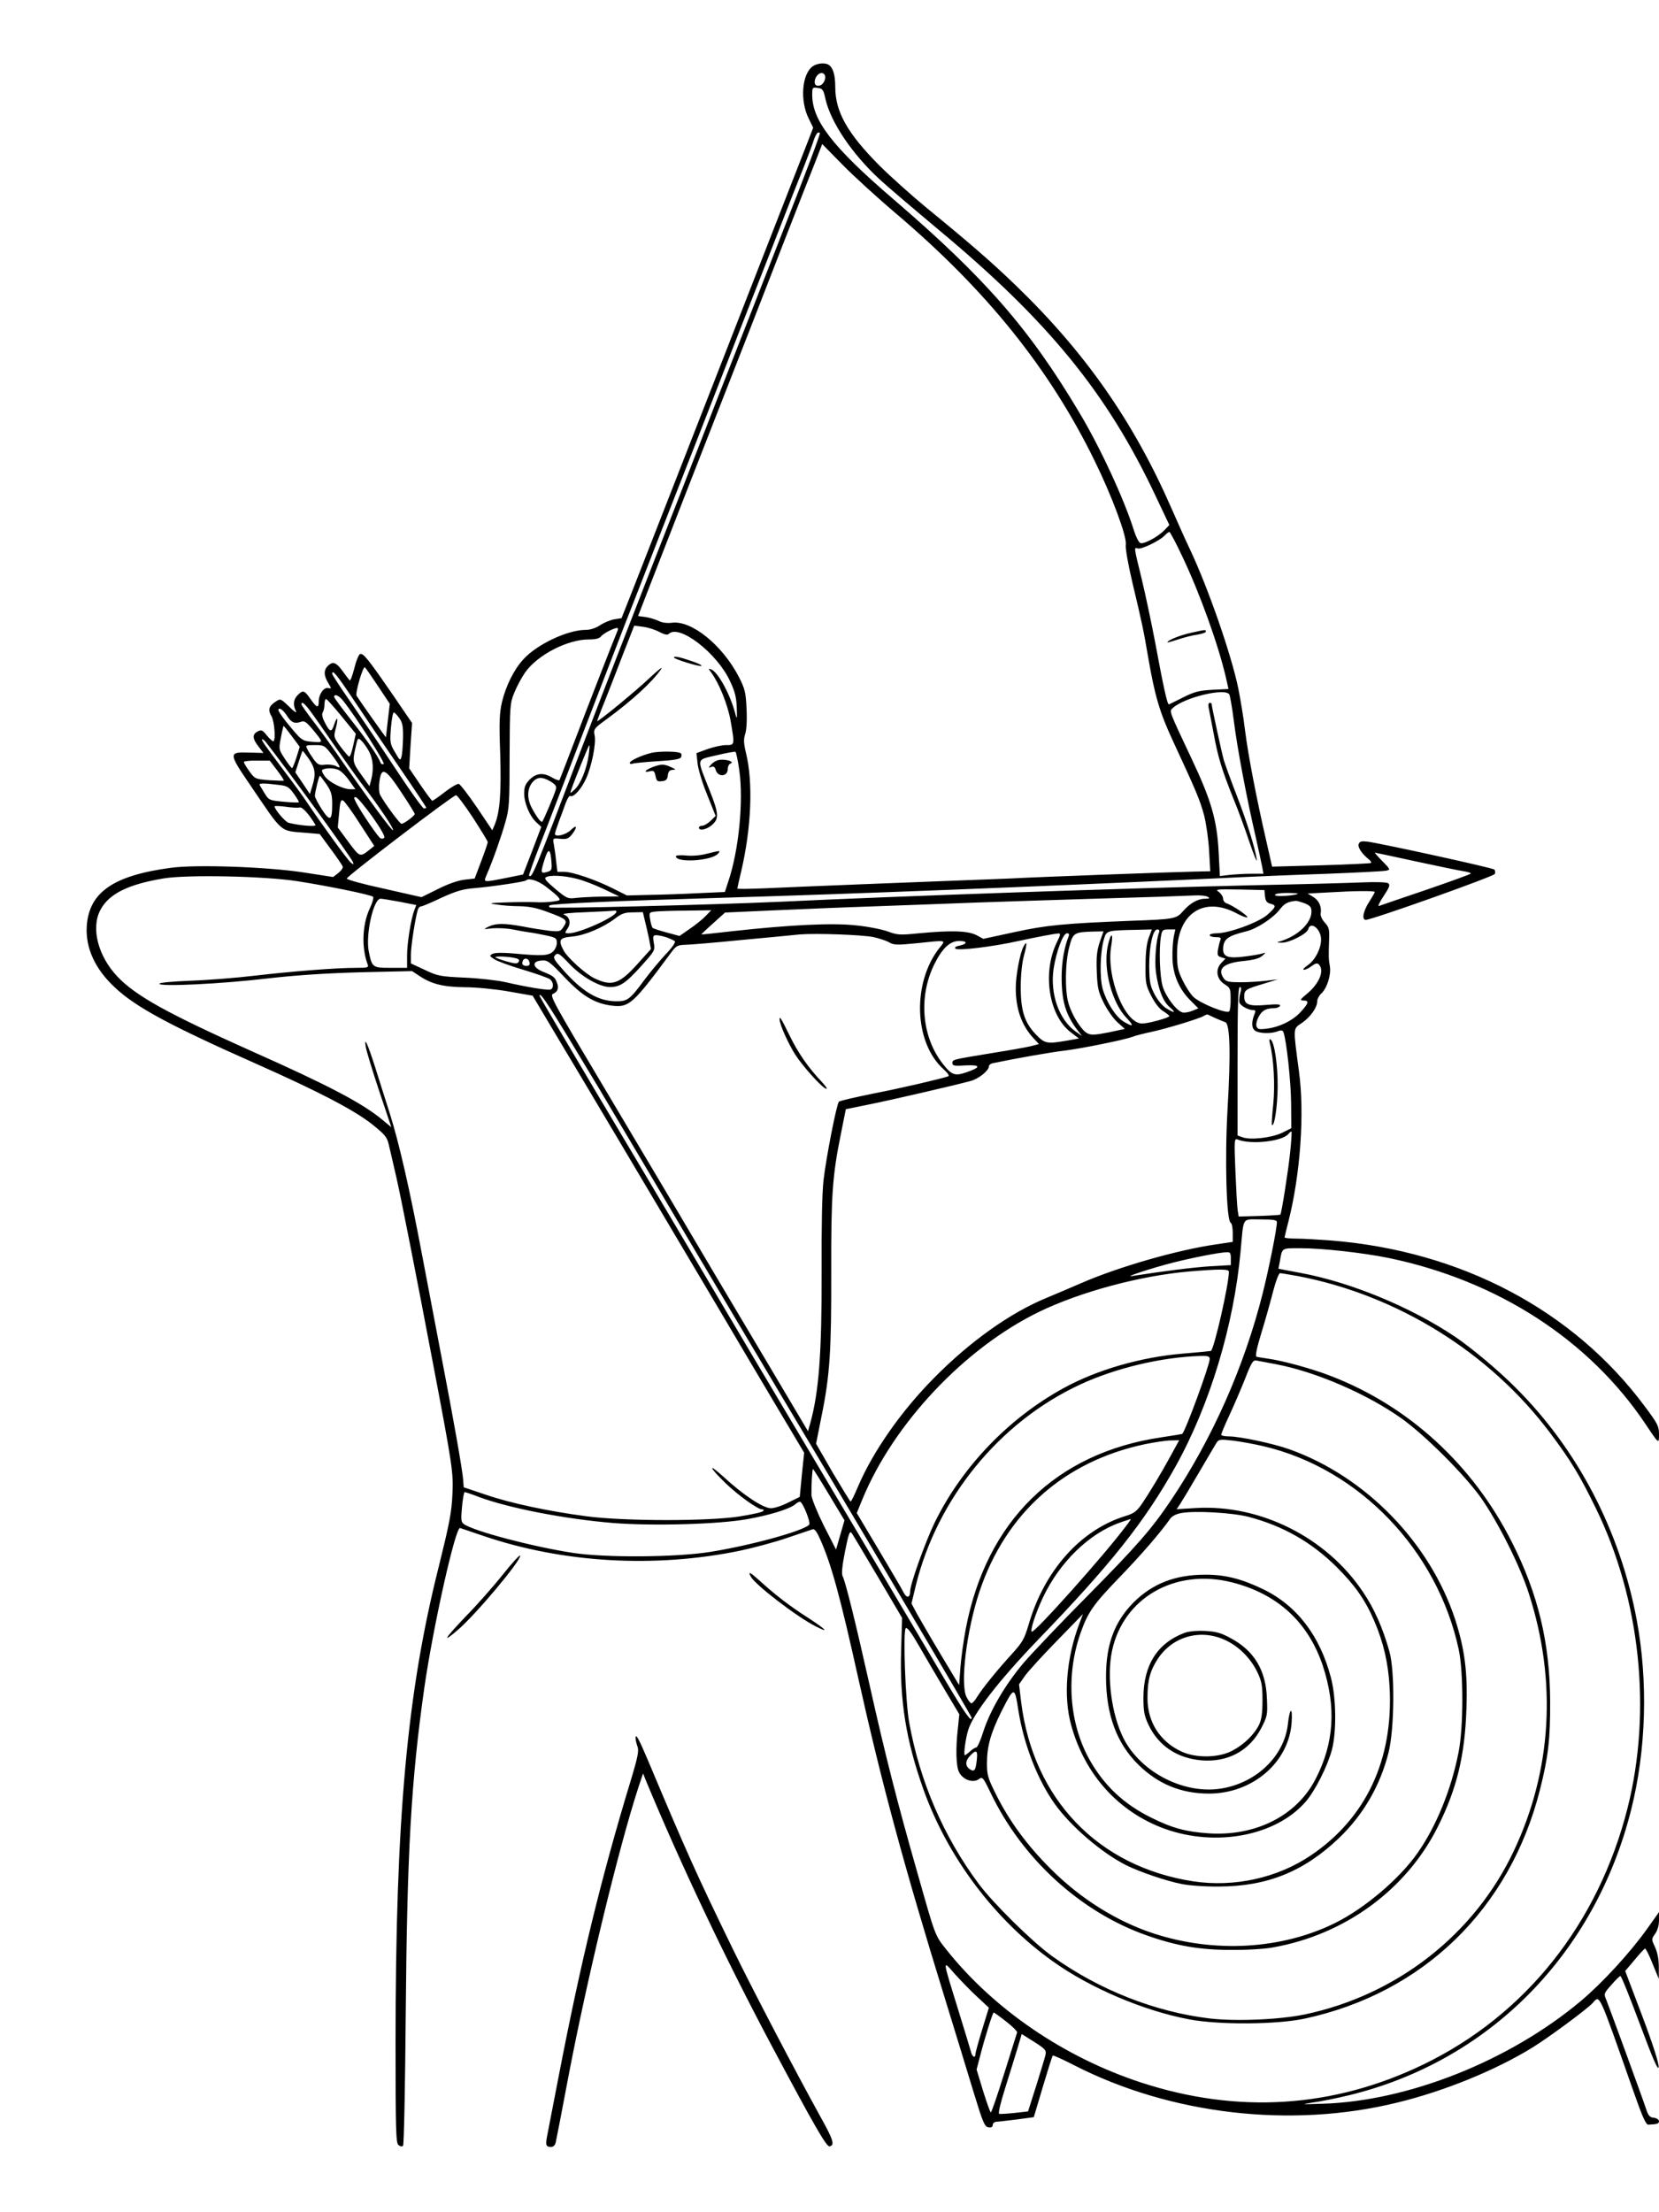 <?xml version="1.0" standalone="no"?>
<!DOCTYPE svg PUBLIC "-//W3C//DTD SVG 20010904//EN"
 "http://www.w3.org/TR/2001/REC-SVG-20010904/DTD/svg10.dtd">
<svg version="1.0" xmlns="http://www.w3.org/2000/svg"
 width="864pt" height="1152pt" viewBox="0 0 864 1152"
 preserveAspectRatio="xMidYMid meet">

<g transform="translate(0,1152) scale(0.1,-0.1)"
fill="#000000" stroke="none">
<path d="M4233 11175 c-57 -40 -68 -179 -21 -273 l23 -47 -27 -70 c-100 -256
-763 -1955 -905 -2317 l-66 -167 -38 -6 c-21 -4 -55 -18 -74 -31 -23 -15 -50
-24 -74 -24 -95 0 -254 -75 -325 -153 -50 -54 -92 -140 -112 -224 -13 -56 -15
-103 -9 -268 6 -201 -1 -301 -28 -368 l-13 -31 -80 119 c-45 66 -87 121 -95
123 -8 1 -41 -18 -73 -43 -32 -25 -61 -45 -65 -45 -3 1 -32 39 -63 85 l-57 84
7 118 8 118 -99 145 c-131 190 -155 220 -172 214 -7 -3 -21 -37 -30 -75 -10
-39 -21 -67 -24 -62 -4 4 -20 25 -35 46 -35 48 -51 54 -76 32 -25 -23 -25 -51
-1 -91 18 -30 18 -31 1 -27 -23 6 -50 -32 -50 -69 0 -38 -10 -35 -43 12 -32
46 -39 48 -67 20 -22 -22 -25 -51 -9 -83 7 -13 -8 -4 -34 22 -46 44 -46 44
-72 27 -35 -23 -41 -43 -21 -76 16 -28 23 -130 9 -130 -5 0 -20 14 -34 31 -22
28 -28 30 -47 20 -29 -15 -28 -37 4 -78 l26 -34 -73 2 c-111 4 -110 -2 6 -172
173 -254 149 -234 290 -246 l70 -6 58 -79 c32 -43 60 -84 62 -91 2 -7 -8 -21
-23 -33 l-27 -21 -155 24 c-190 29 -558 42 -690 24 -299 -40 -425 -127 -438
-301 -8 -115 42 -225 146 -322 110 -103 284 -197 737 -398 324 -144 506 -239
601 -313 72 -58 80 -68 90 -113 7 -27 23 -101 38 -164 22 -94 106 -521 191
-970 102 -536 107 -571 101 -685 -4 -91 -17 -155 -70 -369 -166 -657 -226
-1313 -226 -2482 0 -458 2 -523 15 -534 10 -8 19 -9 24 -4 5 5 11 313 14 684
7 848 28 1217 97 1702 46 319 162 837 186 831 5 -2 61 -21 124 -42 413 -140
890 -168 1335 -76 70 15 179 44 243 66 65 22 124 42 133 45 11 4 22 -10 41
-53 57 -128 103 -294 198 -723 122 -548 239 -980 449 -1660 55 -179 124 -404
153 -500 47 -154 56 -175 76 -178 15 -2 22 2 22 12 0 9 8 16 18 17 9 0 57 6
107 12 l89 12 47 158 c26 87 49 161 52 163 2 2 52 -20 110 -50 503 -258 1132
-331 1684 -195 244 59 511 168 703 286 86 53 286 201 314 232 39 43 28 66 211
-454 47 -135 67 -180 79 -179 47 2 56 5 56 18 0 8 -12 16 -27 18 -22 2 -29 11
-41 48 -18 55 -189 522 -207 567 -13 31 -12 33 27 77 22 25 43 46 47 46 5 0
50 -113 102 -252 69 -185 95 -244 97 -222 2 19 -29 116 -85 265 l-89 235 48
57 c26 32 51 58 55 60 4 1 22 -34 39 -78 l33 -80 0 60 c0 39 -6 75 -19 104
-20 43 -20 43 0 71 12 17 20 44 20 70 l0 43 -61 -86 c-88 -124 -234 -283 -346
-377 -372 -312 -899 -521 -1343 -535 -113 -4 -118 -3 -55 6 39 5 124 22 190
38 730 177 1281 734 1470 1487 78 311 89 665 29 988 -86 462 -307 888 -631
1210 -88 89 -227 205 -315 265 -228 153 -540 283 -803 332 l-117 22 7 36 c13
75 7 71 108 71 116 0 327 -24 460 -51 567 -118 1045 -427 1339 -868 68 -102
68 -102 68 -49 0 41 -7 55 -76 147 -371 498 -953 806 -1629 861 -66 5 -148 10
-182 10 -35 0 -63 3 -63 6 0 3 9 40 20 83 62 245 85 561 55 781 -31 235 -32
221 15 253 44 30 80 80 80 113 0 11 9 29 20 39 31 28 53 98 46 142 -7 41 -7
50 -4 142 2 52 -1 63 -22 86 -14 15 -24 36 -22 47 6 36 -8 68 -38 87 l-30 18
112 6 c133 8 238 9 238 2 0 -2 -13 -26 -30 -52 -31 -49 -39 -93 -17 -93 29 -1
667 226 672 239 3 8 2 18 -3 23 -9 9 -576 133 -658 145 -33 4 -42 2 -48 -12
-6 -17 16 -51 54 -81 8 -7 13 -15 10 -18 -3 -2 -120 -8 -260 -12 l-255 -7 -28
124 c-54 234 -96 454 -112 579 -8 69 -25 170 -36 225 -37 179 -158 526 -252
725 -20 41 -63 138 -97 215 -196 448 -446 807 -806 1155 -126 122 -242 223
-470 409 -76 63 -187 162 -245 220 -165 166 -229 279 -229 407 0 63 -11 101
-34 116 -18 13 -60 9 -83 -7z m62 -45 c9 -15 -4 -47 -22 -54 -26 -10 -38 9
-25 39 12 25 36 33 47 15z m4 -126 c28 -121 137 -284 283 -419 40 -37 179
-155 308 -263 569 -474 876 -849 1127 -1382 l73 -154 -26 -27 c-34 -35 -107
-74 -125 -67 -8 3 -23 32 -33 64 -50 161 -175 432 -284 614 -260 437 -490 701
-972 1115 -313 269 -420 407 -420 541 0 39 1 40 29 36 25 -3 30 -10 40 -58z
m-29 -177 c0 -13 -70 -199 -203 -537 -85 -217 -228 -582 -317 -810 -89 -228
-188 -482 -220 -565 -158 -403 -392 -1005 -510 -1315 -245 -644 -250 -655
-265 -639 -1 2 23 72 55 154 33 83 137 355 233 605 96 250 191 496 210 545 20
50 112 286 205 525 94 239 231 590 305 780 74 190 187 480 252 645 64 165 138
354 165 420 26 66 53 137 59 158 7 20 17 37 22 37 5 0 9 -1 9 -3z m400 -422
c469 -399 796 -805 1031 -1285 88 -179 169 -395 162 -436 -3 -17 12 -103 35
-200 51 -214 57 -243 82 -389 34 -197 59 -283 127 -430 125 -269 143 -313 164
-391 11 -44 23 -127 26 -185 l6 -106 -89 -2 c-106 -2 -816 -28 -959 -36 -55
-2 -172 -7 -260 -10 -189 -7 -822 -32 -1017 -41 -76 -3 -138 -4 -138 -1 0 3 9
43 20 89 53 226 63 463 25 617 -12 51 -13 71 -4 99 7 20 10 73 7 131 -4 86 -8
103 -40 166 -86 166 -247 296 -349 282 -25 -3 -51 0 -70 10 -17 8 -47 17 -68
20 l-38 5 59 152 c142 366 236 606 373 956 81 206 219 560 306 785 88 226 174
445 191 487 l30 78 107 -109 c58 -59 185 -175 281 -256z m1487 -1782 c92 -193
187 -458 227 -629 l14 -62 -83 -4 c-70 -4 -94 -10 -152 -39 -37 -19 -71 -35
-75 -37 -8 -4 -28 85 -72 323 -20 105 -52 255 -71 334 -40 163 -40 162 -20
155 18 -7 117 41 141 68 10 10 20 18 24 18 4 0 34 -57 67 -127z m-2723 -394
c27 -14 42 -17 49 -10 53 53 251 -99 319 -246 25 -53 33 -83 35 -138 2 -59 1
-64 -7 -34 -25 99 -90 219 -126 233 -16 6 -16 5 0 -16 42 -58 86 -167 101
-252 22 -128 22 -126 -25 -126 -21 0 -65 -10 -96 -21 l-57 -21 6 -54 c3 -29
25 -103 50 -163 l44 -110 -27 -26 c-14 -14 -34 -25 -43 -25 -9 0 -17 -4 -17
-10 0 -17 36 -11 63 10 43 34 42 60 -7 183 -69 175 -73 158 36 184 50 12 95
20 98 18 4 -3 13 -45 20 -95 23 -159 -2 -418 -57 -580 l-18 -55 -135 -6 c-74
-4 -189 -8 -255 -9 l-120 -3 -72 36 c-91 46 -211 87 -256 87 l-34 0 -7 58 c-3
31 -9 71 -12 87 -6 30 -5 31 34 27 33 -3 42 0 61 23 30 40 26 54 -7 22 -26
-25 -82 -38 -82 -19 0 4 9 32 20 62 11 30 28 74 36 98 9 23 19 40 24 37 16
-10 58 36 83 92 29 66 52 181 44 222 -7 34 -5 37 68 90 130 96 230 188 278
256 11 17 -13 -2 -54 -40 -74 -71 -279 -239 -279 -230 0 2 17 49 39 102 21 54
65 165 96 247 l58 148 46 -6 c25 -3 63 -15 85 -27z m-217 9 c-22 -52 -161
-410 -223 -573 -42 -110 -78 -203 -80 -207 -3 -4 -19 2 -37 12 -46 28 -83 25
-118 -9 -23 -24 -29 -38 -29 -73 0 -51 29 -119 64 -151 l25 -23 -47 -124 -48
-124 -89 -18 c-123 -24 -118 -25 -99 20 32 74 75 196 96 271 20 69 22 101 22
346 1 258 2 273 24 327 13 32 38 79 56 105 63 91 220 173 332 173 36 0 56 5
65 17 13 15 64 42 83 43 4 0 6 -6 3 -12z m-1249 -290 l62 -93 -10 -85 c-5 -47
-10 -87 -10 -89 0 -4 -135 187 -153 216 -8 13 33 154 43 148 4 -2 34 -46 68
-97z m-128 -70 c52 -78 159 -236 238 -351 78 -114 142 -210 142 -213 0 -2 -6
-4 -12 -4 -7 0 -74 94 -149 208 -75 114 -180 269 -233 346 -53 76 -96 142 -96
147 0 25 23 -3 110 -133z m4562 26 c4 -6 15 -69 24 -140 17 -137 66 -397 114
-604 15 -69 31 -140 34 -157 l6 -33 -63 0 c-34 0 -85 -3 -113 -6 l-51 -6 -6
118 c-8 169 -38 274 -137 484 -126 268 -122 255 -101 274 60 54 270 105 293
70z m-4615 -33 c71 -90 222 -326 211 -330 -6 -2 -13 0 -15 5 -12 33 -71 119
-150 219 -51 65 -93 121 -93 126 0 18 26 7 47 -20z m-8 -81 l74 -91 -13 -59
c-7 -33 -16 -60 -21 -60 -4 0 -24 23 -45 51 -37 51 -37 52 -25 97 14 54 8 68
-9 18 -13 -42 -23 -39 -49 13 -13 25 -16 42 -10 52 5 8 9 26 9 42 0 15 4 27 8
27 4 0 41 -41 81 -90z m-160 23 c19 -25 74 -105 124 -177 50 -72 111 -158 136
-191 92 -120 172 -238 168 -248 -3 -9 -127 159 -289 393 -36 52 -93 131 -127
175 -33 43 -61 83 -61 87 0 18 17 5 49 -39z m-124 -21 c22 -35 40 -42 72 -31
18 7 28 0 61 -39 58 -70 58 -70 -1 -65 -56 5 -56 6 -138 106 -21 27 -39 53
-39 59 0 18 25 2 45 -30z m584 -11 c17 -23 21 -43 20 -103 -1 -40 -4 -84 -8
-98 -6 -23 -8 -22 -34 23 -26 44 -27 51 -21 127 4 44 10 80 15 80 4 0 17 -13
28 -29z m-559 -95 l41 -55 -17 -55 c-10 -31 -20 -56 -23 -56 -3 0 -20 22 -38
49 -31 48 -32 49 -20 110 6 33 13 61 14 61 1 0 21 -24 43 -54z m403 -81 c21
-41 24 -94 9 -150 l-8 -29 -42 59 c-46 64 -47 70 -30 144 11 50 12 51 31 33
10 -9 28 -35 40 -57z m-539 51 c114 -145 444 -599 454 -625 5 -14 3 -14 -11
-3 -17 14 -150 197 -227 312 -24 36 -78 110 -120 165 -102 136 -123 165 -114
165 4 0 12 -6 18 -14z m346 -69 c45 -61 49 -73 19 -56 -12 6 -37 9 -56 7 -30
-4 -38 0 -58 26 -12 17 -28 41 -34 54 -11 21 -10 22 38 22 49 0 51 -1 91 -53z
m1336 2 c-10 -72 -42 -152 -73 -180 -23 -22 -25 -22 -19 -4 20 58 92 235 95
235 2 0 1 -23 -3 -51z m-1456 -23 c32 -48 36 -77 16 -141 l-12 -40 -38 57 -38
56 18 56 c10 31 19 56 20 56 2 0 17 -20 34 -44z m-167 -57 c21 -28 37 -52 35
-54 -2 -2 -36 0 -76 2 -72 6 -75 7 -103 46 -16 22 -29 44 -29 49 0 4 30 8 68
7 l67 0 38 -50z m319 2 c13 -5 38 -29 56 -55 l33 -46 -25 0 c-40 0 -112 36
-135 68 -15 22 -18 32 -9 35 21 9 55 8 80 -2z m328 -117 c39 -58 70 -109 70
-113 0 -9 -56 -51 -69 -51 -9 0 -87 106 -111 150 -6 12 -8 40 -4 70 10 79 32
69 114 -56z m-390 42 c25 -37 30 -54 30 -103 0 -87 -11 -93 -53 -29 -20 31
-37 63 -37 71 0 19 21 105 26 105 2 0 17 -20 34 -44z m1168 14 c27 -17 32 -25
26 -43 -8 -29 -64 -160 -70 -166 -6 -6 -30 25 -54 71 -26 48 -25 98 1 132 25
31 52 33 97 6z m-1420 -17 c47 -5 56 -10 82 -46 16 -22 28 -42 26 -45 -3 -2
-38 -1 -80 3 -73 7 -76 8 -98 44 -12 20 -24 39 -26 44 -4 9 26 9 96 0z m1015
-171 c42 -65 77 -122 77 -127 0 -6 -15 -50 -34 -100 l-34 -90 -53 -6 c-34 -4
-86 -22 -139 -49 l-85 -42 -194 44 c-107 23 -195 47 -195 53 -1 11 553 434
569 434 6 0 45 -52 88 -117z m-523 4 c43 -61 67 -103 61 -109 -5 -5 -14 -6
-20 -2 -14 8 -101 137 -125 183 -15 29 -15 33 -2 30 8 -1 47 -48 86 -102z
m-65 -37 l74 -114 -22 -18 c-53 -42 -52 -42 -112 38 l-56 76 7 74 c5 60 9 73
21 66 8 -4 48 -59 88 -122z m-314 86 c13 5 51 -38 82 -91 6 -10 -78 -4 -139
11 -18 4 -74 70 -74 86 0 3 26 2 58 -2 31 -5 64 -6 73 -4z m1311 -285 c3 -40
1 -44 -24 -51 -33 -9 -34 -4 -11 68 19 60 30 54 35 -17z m4503 4 c116 -25 227
-48 248 -51 20 -3 37 -8 37 -12 0 -3 -105 -41 -233 -85 -127 -43 -238 -81
-246 -84 -7 -3 4 21 25 52 31 47 35 59 23 67 -8 5 -67 7 -134 4 -66 -3 -325
-10 -575 -15 -637 -15 -1813 -55 -2460 -86 -359 -16 -1190 -37 -1198 -29 -3 3
-3 7 0 10 8 9 357 24 903 40 705 21 1566 55 2550 100 176 9 446 20 600 25 154
6 291 13 304 16 23 5 23 6 -20 50 -24 24 -41 44 -39 44 3 0 100 -21 215 -46z
m-5825 -103 c154 -24 381 -70 393 -81 4 -4 -3 -31 -17 -60 -40 -85 -44 -206
-11 -293 6 -15 0 -17 -61 -17 -107 0 -342 -19 -529 -41 -93 -11 -243 -23 -332
-26 -99 -4 -163 -10 -163 -16 0 -16 321 -1 565 28 151 17 303 27 485 32 l266
6 41 -27 c62 -41 124 -56 237 -57 57 0 155 -10 225 -22 l125 -22 134 -225
c125 -208 453 -761 832 -1400 86 -146 222 -375 302 -510 l146 -245 -12 -115
-11 -115 -59 -29 c-33 -17 -73 -30 -91 -30 -40 0 -143 68 -244 161 -86 78 -81
56 6 -29 66 -64 169 -138 192 -138 9 0 11 -3 5 -9 -5 -6 -61 -18 -124 -28
-162 -25 -596 -25 -795 1 -198 26 -396 68 -527 113 l-113 38 -3 40 c-4 52 -50
313 -112 635 -27 140 -71 374 -99 520 -68 362 -123 600 -172 755 -23 71 -57
180 -76 240 -39 122 -58 162 -48 103 3 -20 34 -122 69 -227 l64 -191 -47 39
c-103 86 -282 180 -678 356 -442 198 -606 289 -702 390 -100 106 -138 251 -89
345 44 85 144 135 332 166 124 20 524 12 696 -15z m1453 13 c34 -8 98 -33 142
-54 l80 -38 -91 -1 c-50 -1 -111 -4 -135 -7 -42 -5 -47 -3 -107 47 -45 38 -59
54 -50 60 21 14 94 10 161 -7z m-164 -38 c25 -19 55 -43 65 -54 17 -20 17 -21
-26 -27 -23 -3 -63 -5 -88 -3 -25 1 -92 1 -150 -1 -93 -3 -99 -5 -55 -11 28
-5 82 -9 120 -9 51 -1 91 -9 149 -31 98 -36 104 -42 81 -76 -16 -25 -20 -26
-74 -21 -31 4 -92 13 -136 22 -99 18 -141 18 -180 0 -30 -15 -29 -15 20 -9 28
2 75 0 105 -6 30 -6 69 -13 85 -15 17 -2 56 -9 88 -16 52 -11 57 -15 57 -39 0
-15 -9 -35 -21 -46 -24 -21 -58 -23 -205 -9 -58 5 -97 4 -109 -2 -17 -10 -16
-12 9 -28 15 -10 83 -35 151 -55 69 -21 132 -43 140 -50 18 -15 20 -46 2 -53
-14 -5 -120 12 -237 39 -41 9 -136 20 -210 23 -126 6 -140 8 -207 40 l-73 34
0 47 c0 42 22 186 36 233 3 9 10 17 17 17 6 0 54 20 106 45 77 35 111 45 171
50 86 7 262 33 269 40 14 14 59 1 100 -29z m3749 -53 c3 -25 9 -34 28 -39 32
-8 31 -16 -15 -57 -43 -39 -200 -97 -264 -97 -20 0 -37 -4 -37 -10 0 -5 14
-10 31 -10 26 0 30 -3 24 -17 -4 -10 -9 -32 -12 -49 -4 -27 -2 -33 17 -39 l22
-7 -22 -23 c-32 -34 -24 -84 17 -110 30 -19 32 -24 32 -75 1 -30 -3 -60 -7
-66 -10 -16 -148 39 -186 74 -16 15 -41 54 -57 87 -25 51 -29 72 -29 140 0
208 140 301 312 208 26 -14 51 -23 54 -20 7 6 -77 63 -108 73 -10 3 -18 14
-18 24 0 10 -10 26 -22 35 -21 14 -14 15 107 13 l130 -3 3 -32z m171 13 c-11
-10 -119 -17 -119 -7 0 7 24 11 62 11 34 0 59 -2 57 -4z m-469 -16 c12 -8 9
-10 -13 -10 -38 0 -78 -22 -115 -64 -35 -41 -46 -43 -272 -51 -351 -14 -442
-23 -607 -59 l-162 -35 -37 20 c-45 22 -128 25 -298 9 -99 -10 -113 -9 -161 9
-30 11 -104 26 -165 32 -124 14 -346 3 -645 -30 -88 -10 -161 -18 -162 -17 -1
1 26 27 61 58 l62 56 245 11 c134 6 370 16 524 21 154 6 397 14 540 20 143 5
420 14 615 20 341 10 399 12 520 17 30 2 62 -2 70 -7z m-4208 -26 l86 -17 -10
-26 c-18 -47 -38 -172 -38 -237 l0 -64 -85 0 c-96 0 -98 2 -115 88 -16 88 25
272 62 272 7 0 52 -7 100 -16z m4713 -8 c28 -12 35 -20 35 -43 0 -59 -70 -126
-160 -154 -24 -7 -24 -7 5 -8 39 -1 132 46 138 70 12 45 67 1 67 -53 0 -48
-31 -108 -69 -134 -20 -14 -29 -24 -20 -24 9 0 27 9 41 20 19 14 28 16 36 8
31 -31 4 -98 -60 -152 -38 -31 -40 -36 -20 -36 30 0 28 -13 -10 -55 -39 -46
-110 -82 -176 -91 -44 -6 -53 -4 -58 11 -4 10 1 32 11 50 17 33 39 45 82 45
12 0 25 5 29 12 5 8 -13 10 -70 5 -92 -8 -116 1 -116 43 0 35 6 39 100 67 l75
23 -60 -7 c-33 -4 -93 -8 -133 -8 -62 0 -76 3 -88 19 -37 51 -2 82 105 92 50
5 79 13 94 26 21 18 21 19 2 13 -11 -4 -53 -11 -93 -16 -84 -11 -112 -2 -112
37 0 53 22 70 120 94 57 14 140 69 175 114 24 31 40 40 83 45 7 0 28 -6 47
-13z m-3585 -44 c0 -25 -192 -112 -247 -112 -23 0 -23 1 -7 25 19 29 11 61
-19 72 -14 5 30 10 118 13 77 3 143 7 148 8 4 1 7 -2 7 -6z m465 -22 c-16 -17
-53 -47 -83 -67 l-53 -37 -67 18 c-37 10 -70 21 -73 24 -4 4 -10 24 -13 44 -6
36 -6 37 26 41 18 2 91 5 162 5 l130 2 -29 -30z m-316 -27 c7 -26 16 -69 22
-96 l9 -49 -62 -69 c-101 -114 -140 -128 -233 -83 -46 22 -141 108 -160 145
-29 54 -22 66 45 72 66 6 160 46 225 95 32 25 50 31 91 31 l52 1 11 -47z
m2624 -85 c-11 -29 -17 -77 -17 -143 -1 -92 1 -105 29 -160 19 -37 42 -68 62
-80 18 -11 32 -23 33 -26 0 -9 -110 -39 -142 -39 -91 0 -188 244 -161 403 13
75 -2 74 -18 0 -25 -120 22 -296 99 -375 40 -42 34 -48 -16 -18 -41 25 -88 98
-109 169 -17 60 -14 194 7 263 12 42 17 43 167 46 l82 2 -16 -42z m53 26 c-15
-40 -24 -147 -16 -206 12 -89 37 -154 72 -183 35 -30 26 -33 -19 -5 -19 11
-44 42 -60 72 -24 47 -27 64 -28 148 0 105 19 190 42 190 10 0 13 -6 9 -16z
m77 -21 c-4 -21 -8 -70 -7 -108 1 -87 33 -164 93 -224 l42 -42 -32 -13 c-18
-7 -40 -11 -51 -8 -31 8 -87 82 -103 136 -15 51 -20 191 -9 259 6 34 9 37 41
37 l34 0 -8 -37z m-386 -30 c-15 -46 -18 -78 -15 -154 3 -83 8 -104 36 -161
18 -36 50 -82 71 -101 l39 -35 -84 -18 c-66 -13 -90 -15 -109 -6 -32 15 -81
92 -100 156 -20 67 -18 214 4 296 19 73 25 76 127 79 l51 1 -20 -57z m-1177
27 c30 -7 67 -19 82 -28 22 -13 41 -14 140 -4 163 17 155 19 120 -25 -142
-181 -132 -491 20 -629 24 -22 34 -36 26 -39 -42 -14 -247 -62 -392 -90 -93
-19 -172 -37 -177 -42 -12 -13 -66 -287 -80 -408 -8 -71 -11 -241 -10 -480 1
-420 -14 -625 -60 -789 l-11 -39 -210 354 c-116 195 -232 390 -258 434 -191
324 -351 593 -596 1005 -257 431 -282 476 -265 484 26 11 33 31 21 60 -10 28
-20 35 -75 57 -52 22 -56 53 -6 57 32 3 41 -3 121 -87 94 -99 158 -137 248
-148 89 -10 108 7 312 283 21 28 31 33 66 34 23 0 155 11 295 25 140 13 277
26 304 29 87 7 328 -2 385 -14z m954 -27 c-77 -159 -42 -382 73 -469 l42 -32
-63 -11 c-104 -18 -115 -16 -162 33 -59 62 -79 126 -78 251 0 59 7 124 17 160
17 63 16 81 -3 45 -18 -34 -40 -150 -40 -215 0 -108 30 -194 92 -261 l29 -31
-43 -11 c-24 -6 -115 -22 -203 -36 -205 -34 -205 -33 -205 -52 0 -14 11 -16
69 -12 81 4 81 -10 1 -37 -58 -19 -74 -13 -119 44 -110 139 -129 348 -46 518
42 85 82 123 131 123 43 0 44 -15 2 -24 -21 -4 -28 -10 -22 -16 12 -12 195 10
329 40 98 21 181 37 206 39 14 1 13 -6 -7 -46z m61 30 c-22 -55 -35 -128 -36
-203 -1 -128 19 -200 79 -280 l27 -35 -34 24 c-86 62 -133 195 -114 326 14 90
49 185 70 185 10 0 13 -5 8 -17z m-2094 -4 c19 -7 38 -16 43 -20 6 -5 -13 -33
-45 -66 -30 -32 -80 -92 -111 -133 -78 -106 -90 -115 -152 -114 -92 1 -175 51
-275 165 -48 54 -52 62 -39 76 13 13 22 8 73 -46 64 -68 158 -121 212 -121 51
0 82 20 162 109 71 79 73 82 66 121 -6 35 -4 40 13 40 10 0 34 -5 53 -11z
m-789 -108 c20 -4 25 -10 19 -20 -7 -11 -18 -10 -65 3 -31 9 -56 19 -56 21 0
7 69 4 102 -4z m76 -24 c2 -12 -3 -17 -17 -17 -12 0 -21 6 -21 13 0 31 32 34
38 4z m3701 -159 c-5 -18 -7 -40 -4 -49 6 -17 46 -39 72 -39 11 0 13 -5 8 -17
-18 -42 -18 -76 1 -90 21 -15 82 -17 117 -4 19 8 27 6 31 -4 16 -43 39 -257
40 -370 l1 -130 -48 -24 c-54 -26 -166 -39 -207 -23 l-25 9 0 387 c0 290 3
386 12 386 8 0 9 -9 2 -32z m-3346 -485 c156 -263 372 -626 479 -808 107 -181
336 -566 508 -855 173 -289 356 -597 408 -685 52 -88 145 -245 207 -350 227
-383 345 -586 345 -590 0 -27 -37 26 -136 193 -175 296 -372 627 -666 1122
-250 419 -344 578 -703 1185 -82 138 -282 476 -447 752 -164 276 -298 504
-298 507 0 29 56 -59 303 -471z m3217 355 c19 -8 42 -18 51 -21 25 -8 29 -164
12 -452 -15 -261 -6 -586 17 -593 5 -2 10 -25 10 -51 l0 -48 -87 -13 c-201
-29 -504 -116 -698 -200 -60 -26 -145 -62 -188 -80 -186 -77 -395 -225 -582
-415 -171 -172 -319 -384 -397 -567 -18 -43 -35 -78 -38 -77 -3 0 -44 68 -93
150 l-87 151 29 146 c43 210 51 339 50 752 -1 394 6 498 50 714 l26 130 113
23 c111 22 458 102 537 124 42 11 95 54 95 76 0 7 10 15 23 17 114 24 307 58
372 65 88 11 311 56 353 72 15 6 58 17 96 25 80 17 254 70 276 84 8 5 17 8 20
7 3 -2 21 -10 40 -19z m389 -699 c-10 -97 -45 -318 -51 -324 -2 -2 -51 -5
-110 -7 l-107 -3 -5 30 c-3 17 -8 108 -12 204 -7 168 -6 174 12 167 68 -28
232 -10 264 29 7 9 14 14 16 12 2 -2 -1 -51 -7 -108z m-69 -363 c0 -35 -42
-244 -74 -371 -96 -381 -262 -756 -476 -1075 -102 -152 -179 -240 -436 -500
-139 -140 -288 -297 -332 -348 -96 -113 -175 -248 -211 -359 -14 -46 -31 -83
-37 -83 -5 0 -20 -9 -32 -20 -12 -11 -24 -20 -27 -20 -8 0 3 84 17 130 26 86
160 259 365 472 379 393 554 613 716 903 178 320 303 734 338 1120 17 183 5
165 104 165 66 0 85 -3 85 -14z m-240 -190 l0 -34 -107 -6 c-90 -6 -229 -23
-408 -51 -45 -7 104 42 214 70 99 25 239 53 279 54 19 1 22 -4 22 -33z m-10
-68 c0 -67 -78 -408 -94 -413 -6 -1 -73 -8 -148 -14 -215 -18 -445 -84 -618
-179 -287 -157 -530 -410 -673 -702 -48 -100 -127 -319 -127 -357 0 -34 -18
-37 -34 -6 -7 15 -66 115 -129 221 l-115 193 29 71 c163 396 534 789 921 977
215 104 526 188 783 210 156 13 205 13 205 -1z m359 -23 c518 -99 1000 -398
1314 -817 108 -144 154 -220 237 -390 233 -475 294 -1057 166 -1564 -153 -603
-532 -1078 -1064 -1335 -470 -227 -968 -258 -1471 -93 -399 131 -762 379
-1008 686 -66 83 -59 67 -156 408 -105 368 -165 604 -247 970 -76 339 -127
544 -142 573 -6 12 -2 54 13 129 19 94 24 108 35 94 7 -10 68 -113 137 -229
l125 -212 -5 -170 c-8 -262 26 -470 116 -723 126 -353 372 -680 672 -894 196
-141 478 -260 714 -304 155 -29 453 -27 599 4 618 133 1069 571 1226 1192 43
169 54 265 53 460 -1 303 -63 562 -200 831 -203 402 -537 708 -943 864 -94 37
-252 80 -327 90 -26 4 -53 8 -59 10 -8 2 1 45 26 127 21 68 48 165 61 216 13
50 29 92 35 92 7 0 48 -7 93 -15z m-459 -432 c0 -31 -125 -372 -143 -390 -2
-1 -51 -9 -110 -18 -548 -81 -910 -436 -1017 -995 -11 -58 -24 -148 -28 -200
l-7 -95 -96 160 c-53 88 -108 184 -124 212 l-28 53 22 92 c112 456 436 853
856 1048 185 86 425 143 628 149 38 1 47 -2 47 -16z m350 -28 c206 -40 470
-154 650 -282 123 -88 327 -292 413 -413 88 -125 205 -357 250 -501 146 -454
119 -918 -79 -1337 -204 -434 -608 -751 -1089 -852 -130 -27 -356 -37 -495
-21 -284 34 -575 148 -820 324 -103 74 -306 274 -383 377 -183 246 -307 534
-362 840 -20 111 -33 476 -18 491 7 7 29 -22 64 -83 29 -51 90 -154 134 -229
l81 -136 -7 -69 c-13 -112 -10 -202 6 -233 19 -38 70 -57 101 -37 21 15 23 13
63 -70 164 -343 468 -621 812 -742 155 -55 277 -76 439 -76 80 -1 179 5 220
13 376 67 696 302 859 630 98 196 140 369 148 612 7 191 -9 311 -58 464 -131
401 -466 746 -864 888 -84 30 -258 67 -314 67 -23 0 -41 4 -41 9 0 5 19 51 43
102 24 52 61 138 82 191 33 85 41 97 59 93 12 -2 59 -11 106 -20z m-70 -426
c499 -117 906 -542 1017 -1059 25 -117 25 -407 -1 -535 -38 -195 -117 -387
-214 -525 -93 -133 -273 -286 -427 -363 -278 -138 -628 -159 -945 -56 -194 63
-384 182 -540 339 -122 122 -212 245 -281 382 -44 88 -49 104 -49 165 0 90 20
159 75 270 67 132 69 132 88 10 28 -179 100 -365 191 -492 84 -117 243 -253
371 -318 71 -35 208 -82 290 -98 39 -8 126 -14 195 -13 250 1 441 78 624 253
127 122 215 274 258 447 30 121 33 423 4 524 -34 121 -78 222 -137 309 -190
285 -535 458 -872 438 l-99 -6 18 27 c10 15 54 88 97 162 43 74 85 144 92 156
12 19 18 20 87 12 40 -5 111 -18 158 -29z m-481 -46 c-54 -99 -112 -195 -152
-254 -27 -39 -41 -50 -87 -64 -233 -72 -422 -285 -503 -565 -22 -74 -31 -91
-88 -154 -77 -84 -151 -176 -180 -222 -11 -19 -25 -34 -30 -34 -4 0 -16 14
-25 32 -35 67 0 348 67 550 137 409 441 679 864 768 50 10 109 19 133 19 l43
1 -42 -77z m-1781 -207 l80 -133 -22 -76 -22 -76 -64 125 c-35 71 -63 140 -64
158 -1 55 4 136 8 136 2 0 40 -60 84 -134z m-1825 -11 c156 -58 446 -115 701
-136 206 -16 545 -7 697 20 118 21 221 53 250 77 8 8 20 14 25 14 14 0 58
-110 48 -120 -34 -34 -310 -109 -519 -142 -181 -28 -540 -30 -708 -5 -211 32
-522 114 -572 151 -14 10 -15 24 -9 89 4 42 10 77 14 77 4 0 37 -11 73 -25z
m4010 -104 c179 -47 328 -132 458 -261 96 -96 149 -171 196 -281 48 -111 73
-220 80 -345 20 -376 -122 -681 -409 -875 -174 -118 -399 -168 -613 -136 -496
76 -834 428 -897 934 l-11 92 28 40 c15 23 90 105 166 183 l139 143 -19 -50
c-68 -180 -84 -381 -42 -530 71 -257 247 -451 486 -538 269 -97 581 -37 735
141 50 58 114 185 137 272 24 94 22 271 -6 375 -57 217 -177 374 -352 459
-112 54 -197 76 -301 76 -157 0 -275 -46 -374 -144 -100 -101 -144 -219 -144
-387 0 -197 55 -347 169 -459 103 -101 223 -150 367 -150 229 0 419 165 431
374 5 83 -11 72 -20 -14 -19 -162 -158 -299 -337 -332 -196 -37 -428 80 -519
260 -62 124 -88 319 -60 454 58 277 329 433 625 358 237 -60 397 -207 473
-434 71 -216 59 -404 -38 -591 -98 -190 -311 -298 -556 -282 -118 8 -190 27
-300 82 -142 70 -244 166 -320 300 -107 191 -125 440 -48 660 39 111 68 151
205 293 112 116 210 229 262 303 10 14 31 25 58 30 72 13 266 2 351 -20z
m-639 -48 c-110 -148 -479 -561 -491 -550 -8 9 19 93 58 177 87 185 242 336
404 392 27 10 52 17 54 18 2 0 -9 -17 -25 -37z m-777 -1218 c-6 -54 -12 -63
-35 -49 -26 17 -26 43 -1 70 33 35 42 30 36 -21z m4 -1235 l59 -55 -35 -114
c-19 -62 -35 -120 -35 -127 0 -25 -18 -15 -24 14 -4 15 -34 113 -66 217 -84
272 -83 260 -16 184 32 -35 84 -89 117 -119z m149 -127 c34 -26 59 -52 57 -57
-2 -6 -32 -102 -67 -213 -35 -112 -66 -203 -70 -203 -3 0 -21 50 -40 111 l-34
112 18 69 c25 98 66 228 71 228 3 0 32 -21 65 -47z m205 -173 c-3 -14 -25 -86
-48 -160 l-43 -135 -70 -8 c-38 -4 -74 -6 -80 -5 -7 2 6 55 32 138 23 74 52
167 64 207 l21 71 65 -41 c57 -36 64 -44 59 -67z"/>
<path d="M6204 8225 c-56 -12 -124 -39 -124 -50 0 -2 25 5 55 15 30 10 75 22
100 25 25 4 45 11 45 16 0 11 1 11 -76 -6z"/>
<path d="M3510 8096 c0 -8 130 -48 142 -44 7 3 -16 14 -52 26 -61 21 -90 27
-90 18z"/>
<path d="M3395 7600 c-54 -13 -115 -41 -115 -53 0 -5 6 -7 14 -4 7 3 66 9 131
13 86 5 118 11 122 21 3 8 3 17 -1 20 -11 11 -109 12 -151 3z"/>
<path d="M3735 7560 c-12 -4 -27 -15 -34 -24 -12 -14 -12 -16 3 -10 12 5 19 0
23 -14 10 -40 63 -38 63 3 0 13 6 25 13 28 6 2 10 6 7 9 -11 11 -56 16 -75 8z"/>
<path d="M3403 7527 c-41 -15 -56 -32 -22 -24 24 6 27 3 33 -24 5 -26 10 -30
33 -27 22 2 29 9 31 31 3 20 9 27 25 28 19 1 18 2 -8 14 -36 17 -50 17 -92 2z"/>
<path d="M3680 7074 c-32 -9 -77 -12 -107 -9 -29 3 -53 1 -53 -4 0 -36 188
-24 220 14 14 17 13 17 -60 -1z"/>
<path d="M6294 7838 c3 -13 14 -73 26 -134 22 -123 43 -192 102 -339 23 -55
61 -158 85 -230 24 -71 41 -112 38 -90 -9 61 -51 195 -107 340 -28 72 -56 150
-64 175 -11 39 -64 282 -64 295 0 3 -5 5 -10 5 -6 0 -8 -10 -6 -22z"/>
<path d="M4060 6212 c0 -26 44 -124 81 -183 42 -65 145 -179 163 -179 6 0 -6
17 -26 38 -68 72 -121 148 -164 236 -46 93 -54 107 -54 88z"/>
<path d="M6613 6089 c21 -82 28 -223 18 -320 -6 -56 -9 -104 -7 -107 13 -12
29 96 30 198 1 114 -17 235 -37 247 -6 4 -8 -3 -4 -18z"/>
<path d="M6169 3017 c-141 -53 -214 -168 -214 -337 0 -71 4 -94 26 -141 52
-110 149 -175 277 -186 136 -11 249 50 310 167 32 62 34 69 30 155 -5 148 -67
250 -190 315 -49 27 -76 34 -132 37 -44 2 -85 -2 -107 -10z m221 -42 c68 -34
126 -95 159 -164 22 -47 26 -70 26 -146 0 -67 -5 -99 -18 -127 -26 -52 -80
-104 -140 -135 -70 -37 -187 -39 -262 -5 -114 52 -180 155 -179 282 0 90 14
141 54 202 79 120 230 159 360 93z"/>
<path d="M2620 3322 c-47 -59 -134 -158 -194 -219 -111 -116 -129 -146 -42
-71 95 81 332 365 325 387 -2 6 -42 -38 -89 -97z"/>
<path d="M3910 3310 c23 -43 239 -209 338 -259 74 -38 56 -18 -39 44 -96 61
-173 121 -251 192 -52 47 -64 53 -48 23z"/>
<path d="M3310 2468 c0 -9 5 -29 10 -43 8 -22 2 -54 -34 -173 -156 -514 -260
-942 -376 -1542 -28 -146 -55 -285 -60 -310 -10 -51 -7 -60 20 -60 12 0 21 9
24 23 3 12 33 166 66 342 97 510 262 1192 364 1505 l25 75 16 -40 c186 -447
418 -935 655 -1380 216 -406 284 -525 300 -522 29 5 20 34 -46 152 -139 252
-362 679 -461 883 -184 378 -240 503 -435 967 -52 123 -68 152 -68 123z"/>
</g>
</svg>
